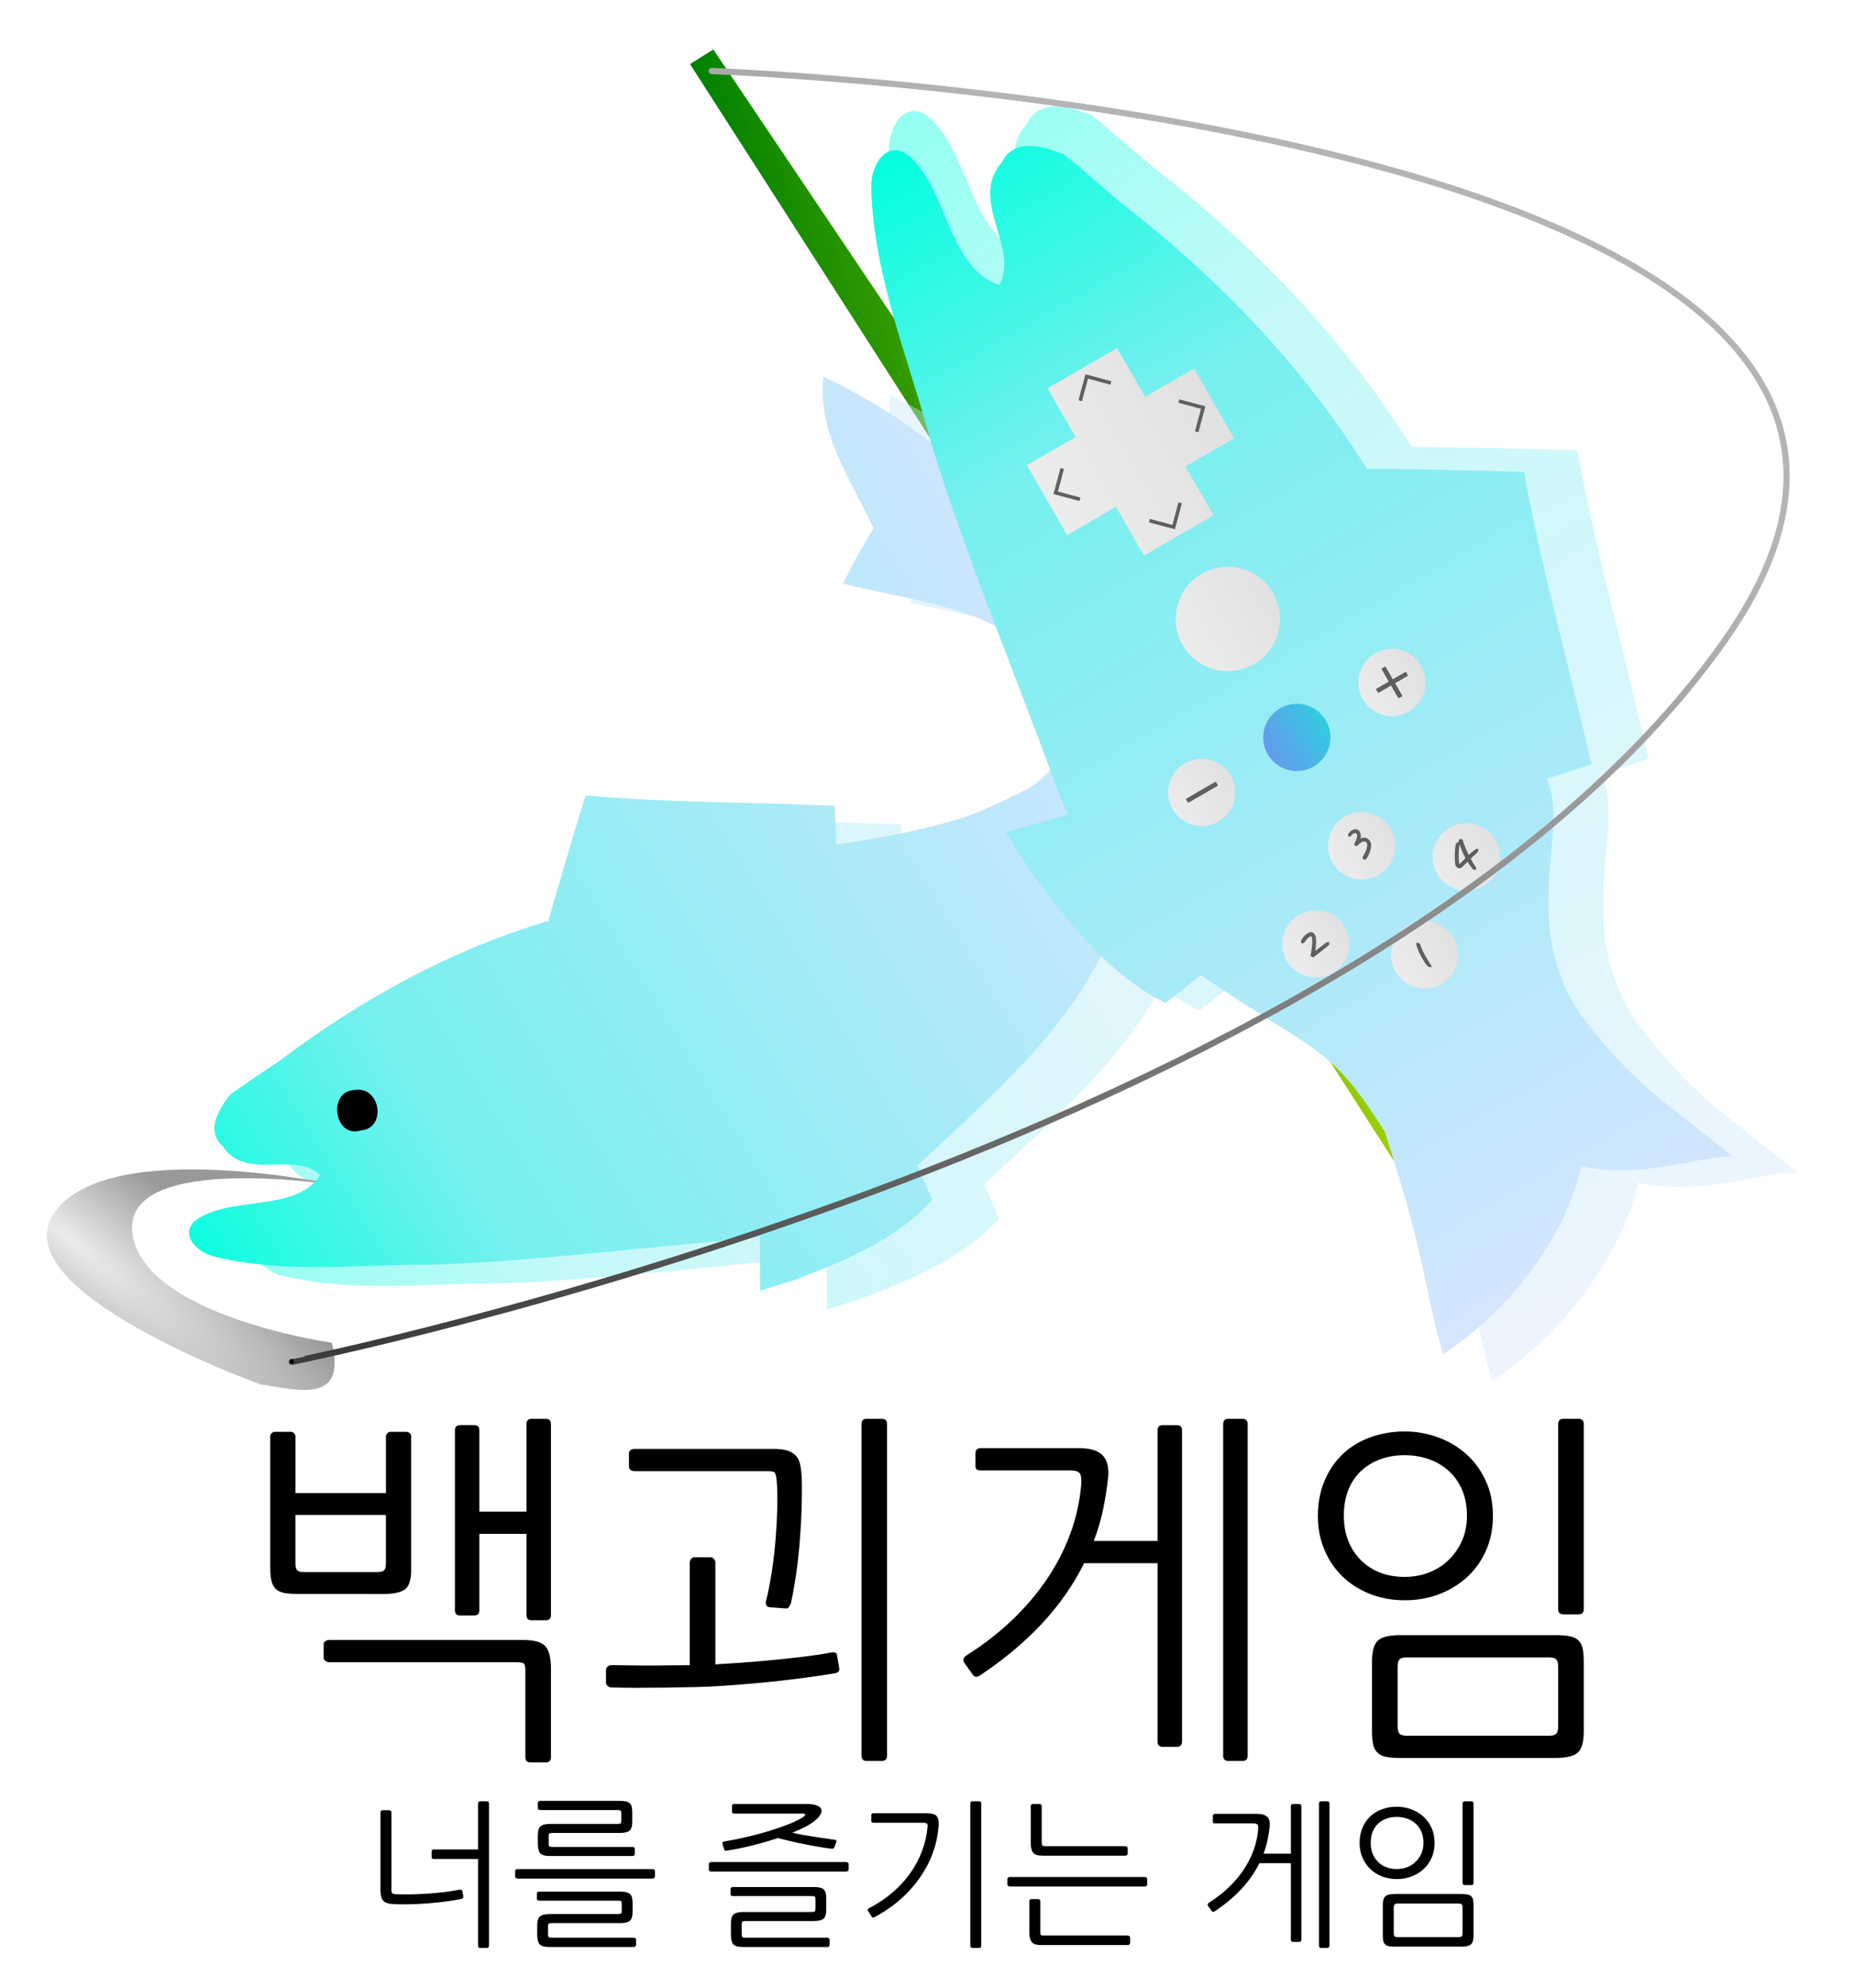 <?xml version="1.0" encoding="UTF-8" standalone="no"?>
<!-- Created with Inkscape (http://www.inkscape.org/) -->

<svg
   xmlns:dc="http://purl.org/dc/elements/1.1/"
   xmlns:cc="http://creativecommons.org/ns#"
   xmlns:rdf="http://www.w3.org/1999/02/22-rdf-syntax-ns#"
   xmlns:svg="http://www.w3.org/2000/svg"
   xmlns="http://www.w3.org/2000/svg"
   xmlns:xlink="http://www.w3.org/1999/xlink"
   version="1.1"
   width="140"
   height="150"
   id="svg3064">
  <defs
     id="defs3066">
    <linearGradient
       x1="158.392"
       y1="261.742"
       x2="442.649"
       y2="261.742"
       id="linearGradient3110"
       xlink:href="#linearGradient5493-7-7"
       gradientUnits="userSpaceOnUse"
       gradientTransform="matrix(0.024,-0.014,0.014,0.024,81.889,946.966)" />
    <linearGradient
       id="linearGradient5493-7-7">
      <stop
         id="stop5495-7-4"
         style="stop-color:#ececec;stop-opacity:1"
         offset="0" />
      <stop
         id="stop3907-3-0"
         style="stop-color:#e1e1e1;stop-opacity:1"
         offset="1" />
    </linearGradient>
    <linearGradient
       x1="158.392"
       y1="261.742"
       x2="442.649"
       y2="261.742"
       id="linearGradient3155"
       xlink:href="#linearGradient5493-5"
       gradientUnits="userSpaceOnUse"
       gradientTransform="matrix(0.133,0,0,0.133,135.817,365.667)" />
    <linearGradient
       id="linearGradient5493-5">
      <stop
         id="stop5495-4"
         style="stop-color:#6699ec;stop-opacity:1"
         offset="0" />
      <stop
         id="stop3907-1"
         style="stop-color:#32cde1;stop-opacity:1"
         offset="1" />
    </linearGradient>
    <linearGradient
       x1="158.392"
       y1="261.742"
       x2="442.649"
       y2="261.742"
       id="linearGradient3152"
       xlink:href="#linearGradient5493-1"
       gradientUnits="userSpaceOnUse"
       gradientTransform="matrix(0.133,0,0,0.133,73.905,365.667)" />
    <linearGradient
       id="linearGradient5493-1">
      <stop
         id="stop5495-46"
         style="stop-color:#ececec;stop-opacity:1"
         offset="0" />
      <stop
         id="stop3907-0"
         style="stop-color:#e1e1e1;stop-opacity:1"
         offset="1" />
    </linearGradient>
    <linearGradient
       x1="158.392"
       y1="261.742"
       x2="442.649"
       y2="261.742"
       id="linearGradient3149"
       xlink:href="#linearGradient5493-7"
       gradientUnits="userSpaceOnUse"
       gradientTransform="matrix(0.133,0,0,0.133,197.73,365.667)" />
    <linearGradient
       id="linearGradient5493-7">
      <stop
         id="stop5495-7"
         style="stop-color:#ececec;stop-opacity:1"
         offset="0" />
      <stop
         id="stop3907-3"
         style="stop-color:#e1e1e1;stop-opacity:1"
         offset="1" />
    </linearGradient>
    <linearGradient
       x1="158.392"
       y1="261.742"
       x2="442.649"
       y2="261.742"
       id="linearGradient3263"
       xlink:href="#linearGradient5493"
       gradientUnits="userSpaceOnUse"
       gradientTransform="matrix(0.133,0,0,0.133,148.998,385.876)" />
    <linearGradient
       id="linearGradient5493">
      <stop
         id="stop5495"
         style="stop-color:#ececec;stop-opacity:1"
         offset="0" />
      <stop
         id="stop3907"
         style="stop-color:#e1e1e1;stop-opacity:1"
         offset="1" />
    </linearGradient>
    <linearGradient
       x1="158.392"
       y1="261.742"
       x2="442.649"
       y2="261.742"
       id="linearGradient3265"
       xlink:href="#linearGradient5493"
       gradientUnits="userSpaceOnUse"
       gradientTransform="matrix(0.133,0,0,0.133,198.998,350.876)" />
    <linearGradient
       id="linearGradient3103">
      <stop
         id="stop3105"
         style="stop-color:#ececec;stop-opacity:1"
         offset="0" />
      <stop
         id="stop3107"
         style="stop-color:#e1e1e1;stop-opacity:1"
         offset="1" />
    </linearGradient>
    <linearGradient
       x1="158.392"
       y1="261.742"
       x2="442.649"
       y2="261.742"
       id="linearGradient3267"
       xlink:href="#linearGradient5493"
       gradientUnits="userSpaceOnUse"
       gradientTransform="matrix(0.133,0,0,0.133,198.998,421.876)" />
    <linearGradient
       id="linearGradient3111">
      <stop
         id="stop3113"
         style="stop-color:#ececec;stop-opacity:1"
         offset="0" />
      <stop
         id="stop3115"
         style="stop-color:#e1e1e1;stop-opacity:1"
         offset="1" />
    </linearGradient>
    <linearGradient
       x1="158.392"
       y1="261.742"
       x2="442.649"
       y2="261.742"
       id="linearGradient3269"
       xlink:href="#linearGradient5493"
       gradientUnits="userSpaceOnUse"
       gradientTransform="matrix(0.133,0,0,0.133,246.998,385.876)" />
    <linearGradient
       id="linearGradient3118">
      <stop
         id="stop3120"
         style="stop-color:#ececec;stop-opacity:1"
         offset="0" />
      <stop
         id="stop3122"
         style="stop-color:#e1e1e1;stop-opacity:1"
         offset="1" />
    </linearGradient>
    <linearGradient
       x1="164.185"
       y1="420.402"
       x2="272.964"
       y2="420.402"
       id="linearGradient3130"
       xlink:href="#linearGradient5493"
       gradientUnits="userSpaceOnUse"
       gradientTransform="translate(-512.456,-325.123)" />
    <linearGradient
       id="linearGradient3125">
      <stop
         id="stop3127"
         style="stop-color:#ececec;stop-opacity:1"
         offset="0" />
      <stop
         id="stop3129"
         style="stop-color:#e1e1e1;stop-opacity:1"
         offset="1" />
    </linearGradient>
    <linearGradient
       x1="-8.442143e-009"
       y1="445.908"
       x2="785.076"
       y2="445.908"
       id="linearGradient3825"
       xlink:href="#linearGradient3819"
       gradientUnits="userSpaceOnUse"
       gradientTransform="matrix(0.046,0.172,-0.172,0.046,170.988,-17.688)" />
    <linearGradient
       id="linearGradient3819">
      <stop
         id="stop3821"
         style="stop-color:#00ffdd;stop-opacity:1"
         offset="0" />
      <stop
         id="stop3827"
         style="stop-color:#75f0ef;stop-opacity:1"
         offset="0.26" />
      <stop
         id="stop3823"
         style="stop-color:#d5e5ff;stop-opacity:1"
         offset="1" />
    </linearGradient>
    <linearGradient
       x1="-8.442143e-009"
       y1="445.908"
       x2="785.076"
       y2="445.908"
       id="linearGradient3165"
       xlink:href="#linearGradient3819"
       gradientUnits="userSpaceOnUse"
       gradientTransform="matrix(0.063,0.11,-0.11,0.063,119.763,883.387)" />
    <linearGradient
       x1="-8.442143e-009"
       y1="445.908"
       x2="785.076"
       y2="445.908"
       id="linearGradient3165-1"
       xlink:href="#linearGradient3819-7"
       gradientUnits="userSpaceOnUse"
       gradientTransform="matrix(0.046,0.172,-0.172,0.046,431.263,555.557)" />
    <linearGradient
       id="linearGradient3819-7">
      <stop
         id="stop3821-4"
         style="stop-color:#00ffdd;stop-opacity:1"
         offset="0" />
      <stop
         id="stop3827-0"
         style="stop-color:#75f0ef;stop-opacity:1"
         offset="0.26" />
      <stop
         id="stop3823-9"
         style="stop-color:#d5e5ff;stop-opacity:1"
         offset="1" />
    </linearGradient>
    <linearGradient
       x1="-8.442143e-009"
       y1="445.908"
       x2="785.076"
       y2="445.908"
       id="linearGradient3330"
       xlink:href="#linearGradient3819-7"
       gradientUnits="userSpaceOnUse"
       gradientTransform="matrix(0.067,0.116,-0.116,0.067,124.056,878.764)" />
    <linearGradient
       id="linearGradient5796">
      <stop
         id="stop5798"
         style="stop-color:#008000;stop-opacity:1"
         offset="0" />
      <stop
         id="stop5800"
         style="stop-color:#c2e200;stop-opacity:1"
         offset="1" />
    </linearGradient>
    <linearGradient
       x1="50.667"
       y1="1005.029"
       x2="107"
       y2="915.362"
       id="linearGradient3053"
       xlink:href="#linearGradient4919"
       gradientUnits="userSpaceOnUse"
       gradientTransform="matrix(1,0,0,0.99,-20.1,11.04)" />
    <linearGradient
       id="linearGradient4919">
      <stop
         id="stop4921"
         style="stop-color:#3c3c3c;stop-opacity:1"
         offset="0" />
      <stop
         id="stop4923"
         style="stop-color:#b4b4b4;stop-opacity:1"
         offset="1" />
    </linearGradient>
    <marker
       refX="0"
       refY="0"
       orient="auto"
       id="DotS"
       style="overflow:visible">
      <path
         d="m -2.5,-1 c 0,2.76 -2.24,5 -5,5 -2.76,0 -5,-2.24 -5,-5 0,-2.76 2.24,-5 5,-5 2.76,0 5,2.24 5,5 z"
         transform="matrix(0.2,0,0,0.2,1.48,0.2)"
         id="path4998"
         style="fill-rule:evenodd;stroke:#000000;stroke-width:1pt;marker-start:none;marker-end:none" />
    </marker>
    <linearGradient
       x1="16"
       y1="1016.362"
       x2="129"
       y2="947.362"
       id="linearGradient3057"
       xlink:href="#linearGradient4638"
       gradientUnits="userSpaceOnUse"
       gradientTransform="matrix(0.657,0,0,0.657,4.329,334.184)" />
    <linearGradient
       id="linearGradient4638">
      <stop
         id="stop4640"
         style="stop-color:#00ffdd;stop-opacity:1"
         offset="0" />
      <stop
         id="stop4646"
         style="stop-color:#75f0ef;stop-opacity:1"
         offset="0.26" />
      <stop
         id="stop4642"
         style="stop-color:#d5e5ff;stop-opacity:1"
         offset="1" />
    </linearGradient>
    <radialGradient
       cx="14.352"
       cy="983.944"
       r="16.122"
       fx="14.352"
       fy="983.944"
       id="radialGradient3060"
       xlink:href="#linearGradient4869"
       gradientUnits="userSpaceOnUse"
       gradientTransform="matrix(1.62,1.252,-0.173,0.453,152.396,532.322)" />
    <linearGradient
       id="linearGradient4869">
      <stop
         id="stop4871"
         style="stop-color:#ececec;stop-opacity:1"
         offset="0" />
      <stop
         id="stop4873"
         style="stop-color:#999999;stop-opacity:1"
         offset="1" />
    </linearGradient>
    <linearGradient
       x1="16"
       y1="1016.362"
       x2="129"
       y2="947.362"
       id="linearGradient3064"
       xlink:href="#linearGradient4638-3"
       gradientUnits="userSpaceOnUse"
       gradientTransform="matrix(0.834,0,0,0.834,19.015,-753.731)" />
    <linearGradient
       id="linearGradient4638-3">
      <stop
         id="stop4640-3"
         style="stop-color:#00ffdd;stop-opacity:1"
         offset="0" />
      <stop
         id="stop4646-3"
         style="stop-color:#75f0ef;stop-opacity:1"
         offset="0.26" />
      <stop
         id="stop4642-8"
         style="stop-color:#d5e5ff;stop-opacity:1"
         offset="1" />
    </linearGradient>
    <linearGradient
       x1="16"
       y1="1016.362"
       x2="129"
       y2="947.362"
       id="linearGradient3886"
       xlink:href="#linearGradient4638-3"
       gradientUnits="userSpaceOnUse"
       gradientTransform="matrix(0.657,0,0,0.657,9.372,335.602)" />
    <linearGradient
       x1="459.741"
       y1="613.791"
       x2="495.974"
       y2="613.791"
       id="linearGradient4726"
       xlink:href="#linearGradient5796"
       gradientUnits="userSpaceOnUse"
       gradientTransform="matrix(0.964,-0.267,0.267,0.964,-541.167,488.153)" />
  </defs>
  <g
     transform="translate(0,-902.362)"
     id="layer1">
    <path
       d="M 114.31,995.941 53.861,906.092 52.105,907.198 110.661,998.397 z"
       id="path3878"
       style="fill:url(#linearGradient4726);fill-opacity:1;stroke:none" />
    <path
       d="m 67.23,932.187 c 3.015,1.473 5.922,3.203 8.522,5.319 5.635,4.478 11.31,9.372 14.543,15.937 1.542,3.065 1.117,6.594 0.949,9.896 -0.336,3.609 -0.91,7.237 -2.185,10.648 -2.946,7.306 -9.135,12.486 -14.731,17.736 0.366,0.87 0.732,1.74 1.097,2.61 -2.719,3.035 -6.565,4.558 -10.262,6.001 -0.682,0.208 -2.037,0.623 -2.709,0.84 -0.01,-1.028 -0.03,-3.065 -0.03,-4.093 l -0.633,0.148 c -5.922,0.484 -11.824,1.177 -17.746,1.631 -2.056,0.168 -4.113,0.277 -6.169,0.356 -5.526,-0.059 -11.162,0.732 -16.579,-0.593 -1.443,-0.297 -2.976,-1.908 -1.147,-2.976 2.758,-1.582 7.237,-0.445 9.076,-3.174 -1.789,-1.869 -5.655,0.455 -7.346,-2.175 -1.345,-1.196 -0.316,-2.798 0.534,-3.915 1.236,-0.88 2.501,-1.71 3.757,-2.561 6.13,-4.627 12.892,-8.344 20.277,-10.549 0.91,-3.164 1.839,-6.317 2.808,-9.461 6.258,0.554 12.546,0.504 18.814,0.771 0.03,0.741 0.109,2.205 0.138,2.946 3.51,-0.573 7.039,-1.137 10.4,-2.343 1.443,-0.603 2.877,-1.265 4.261,-1.997 2.353,-1.621 4.152,-4.775 2.343,-7.474 -3.213,-6.011 -10.677,-6.396 -16.52,-7.899 0.712,-1.424 1.473,-2.818 2.313,-4.162 -1.681,-3.668 -4.291,-7.207 -3.777,-11.468 z"
       id="path16-6-0"
       style="opacity:0.425;fill:url(#linearGradient3886);fill-opacity:1" />
    <path
       d="m 19.673,1006.834 c 0,0 -19.66,-7.04 -15.583,-12.935 4.076,-5.895 21.599,-2.062 21.599,-2.062 0,0 -16.535,-2.654 -15.688,3.601 0.847,6.256 15.063,8.255 15.063,8.255 1.088,4.561 -2.347,3.612 -5.39,3.14 z"
       id="path3193"
       style="fill:url(#radialGradient3060);fill-opacity:1;stroke:none" />
    <path
       d="m 62.187,930.769 c 3.015,1.473 5.922,3.203 8.522,5.319 5.635,4.478 11.31,9.372 14.543,15.937 1.542,3.065 1.117,6.594 0.949,9.896 -0.336,3.609 -0.91,7.237 -2.185,10.648 -2.946,7.306 -9.135,12.486 -14.731,17.736 0.366,0.87 0.732,1.74 1.097,2.61 -2.719,3.035 -6.565,4.558 -10.262,6.001 -0.682,0.208 -2.037,0.623 -2.709,0.84 -0.01,-1.028 -0.03,-3.065 -0.03,-4.093 l -0.633,0.148 c -5.922,0.484 -11.824,1.177 -17.746,1.631 -2.056,0.168 -4.113,0.277 -6.169,0.356 -5.526,-0.059 -11.162,0.732 -16.579,-0.593 -1.443,-0.297 -2.976,-1.908 -1.147,-2.976 2.758,-1.582 7.237,-0.445 9.076,-3.174 -1.789,-1.869 -5.655,0.455 -7.346,-2.175 -1.345,-1.196 -0.316,-2.798 0.534,-3.915 1.236,-0.88 2.501,-1.71 3.757,-2.561 6.13,-4.627 12.892,-8.344 20.277,-10.549 0.91,-3.164 1.839,-6.317 2.808,-9.461 6.258,0.554 12.546,0.504 18.814,0.771 0.03,0.741 0.109,2.205 0.138,2.946 3.51,-0.573 7.039,-1.137 10.4,-2.343 1.443,-0.603 2.877,-1.265 4.261,-1.997 2.353,-1.621 4.152,-4.775 2.343,-7.474 -3.213,-6.011 -10.677,-6.396 -16.52,-7.899 0.712,-1.424 1.473,-2.818 2.313,-4.162 -1.681,-3.668 -4.291,-7.207 -3.777,-11.468 z"
       id="path16-6"
       style="fill:url(#linearGradient3057);fill-opacity:1" />
    <path
       d="m 26.798,984.617 c 1.919,-0.32 2.453,2.911 0.416,3.06 -1.973,0.586 -2.516,-2.986 -0.416,-3.06 z"
       id="path30-0"
       style="fill:#000000" />
    <path
       d="m 108.007,988.84 c -4.539,-7.166 -5.503,-6.132 -14.62,-12.435 -0.942,0.74 -1.884,1.48 -2.825,2.22 -4.628,-2.307 -7.784,-6.502 -10.793,-10.542 -0.483,-0.765 -1.447,-2.283 -1.939,-3.033 1.255,-0.358 3.741,-1.066 4.999,-1.412 l -0.394,-0.725 c -2.583,-7.085 -5.413,-14.075 -7.96,-21.17 -0.897,-2.46 -1.721,-4.94 -2.509,-7.43 -1.785,-6.783 -4.646,-13.414 -4.845,-20.49 -0.122,-1.866 1.335,-4.283 3.256,-2.404 2.863,2.844 2.976,8.707 6.934,10.041 1.685,-2.818 -2.457,-6.768 0.193,-9.721 1.012,-2.047 3.318,-1.327 4.971,-0.662 1.492,1.217 2.934,2.486 4.396,3.737 7.722,5.947 14.544,12.973 19.724,21.271 4.177,0.05 8.349,0.128 12.523,0.257 1.425,7.845 3.599,15.523 5.378,23.284 -0.897,0.286 -2.662,0.874 -3.559,1.159 1.881,4.103 -2.327,11.428 2.714,18.805 4.289,5.669 6.558,6.734 12.101,11.278 -2.725,-0.121 -7.164,1.833 -12.063,0.74 -0.999,4.606 -4.7,10.751 -11.034,14.998 -1.814,-6.636 -1.204,-7.158 -4.649,-17.766 z"
       id="path16-4"
       style="opacity:0.425;fill:url(#linearGradient3330);fill-opacity:1" />
    <path
       d="m 104.549,987.736 c -4.303,-6.794 -5.217,-5.813 -13.859,-11.788 -0.893,0.702 -1.786,1.403 -2.678,2.105 -4.387,-2.187 -7.379,-6.164 -10.231,-9.994 -0.458,-0.725 -1.371,-2.164 -1.838,-2.875 1.19,-0.339 3.546,-1.011 4.739,-1.338 l -0.374,-0.687 c -2.448,-6.716 -5.132,-13.343 -7.546,-20.068 -0.85,-2.332 -1.631,-4.683 -2.378,-7.044 -1.692,-6.43 -4.404,-12.716 -4.593,-19.424 -0.116,-1.769 1.266,-4.06 3.087,-2.278 2.714,2.696 2.821,8.254 6.573,9.518 1.598,-2.671 -2.329,-6.416 0.183,-9.215 0.96,-1.941 3.145,-1.258 4.712,-0.628 1.414,1.153 2.781,2.357 4.167,3.543 7.32,5.637 13.787,12.298 18.698,20.164 3.96,0.047 7.915,0.121 11.871,0.243 1.351,7.437 3.412,14.716 5.099,22.072 -0.851,0.271 -2.523,0.829 -3.374,1.099 1.783,3.889 -2.206,10.833 2.573,17.826 4.066,5.374 6.217,6.384 11.472,10.691 -2.583,-0.115 -6.791,1.738 -11.435,0.701 -0.947,4.367 -4.455,10.191 -10.459,14.218 -1.72,-6.291 -1.141,-6.785 -4.407,-16.842 z"
       id="path16"
       style="fill:url(#linearGradient3165);fill-opacity:1" />
    <g
       transform="matrix(0.116,-0.067,0.067,0.116,113.075,905.713)"
       id="g3123">
      <path
         d="m -316.544,40.889 0,31.727 -31.727,0 0,45.475 31.727,-0.151 0,31.727 45.325,0 0,-31.727 31.727,0 0,-45.325 -31.727,0 0,-31.727 z"
         id="path3001"
         style="fill:url(#linearGradient3130);fill-opacity:1;stroke:none" />
      <path
         d="m -331.956,84.193 -10,10 10,10"
         id="path5587"
         style="fill:none;stroke:#5f5f5f;stroke-width:2;stroke-linecap:butt;stroke-linejoin:miter;stroke-miterlimit:4;stroke-opacity:1;stroke-dasharray:none" />
      <path
         d="m -284.051,56.193 -10,-10 -10,10"
         id="path5587-9"
         style="fill:none;stroke:#5f5f5f;stroke-width:2;stroke-linecap:butt;stroke-linejoin:miter;stroke-miterlimit:4;stroke-opacity:1;stroke-dasharray:none" />
      <path
         d="m -255.956,104.193 10,-10 -10,-10"
         id="path5587-2"
         style="fill:none;stroke:#5f5f5f;stroke-width:2;stroke-linecap:butt;stroke-linejoin:miter;stroke-miterlimit:4;stroke-opacity:1;stroke-dasharray:none" />
      <path
         d="m -304.051,134.193 10,10 10,-10"
         id="path5587-28"
         style="fill:none;stroke:#5f5f5f;stroke-width:2;stroke-linecap:butt;stroke-linejoin:miter;stroke-miterlimit:4;stroke-opacity:1;stroke-dasharray:none" />
    </g>
    <g
       transform="matrix(0.116,-0.067,0.067,0.116,49.245,937.455)"
       id="g3194">
      <path
         d="m 207.964,420.744 a 18.933,18.933 0 0 1 -37.867,0 18.933,18.933 0 1 1 37.867,0 z"
         id="path3005-1"
         style="fill:url(#linearGradient3263);fill-opacity:1;stroke:none" />
      <path
         d="m 257.964,385.744 a 18.933,18.933 0 0 1 -37.867,0 18.933,18.933 0 1 1 37.867,0 z"
         id="path3005-1-2"
         style="fill:url(#linearGradient3265);fill-opacity:1;stroke:none" />
      <path
         d="m 257.964,456.744 a 18.933,18.933 0 0 1 -37.867,0 18.933,18.933 0 1 1 37.867,0 z"
         id="path3005-1-3"
         style="fill:url(#linearGradient3267);fill-opacity:1;stroke:none" />
      <path
         d="m 305.964,420.744 a 18.933,18.933 0 0 1 -37.867,0 18.933,18.933 0 1 1 37.867,0 z"
         id="path3005-1-34"
         style="fill:url(#linearGradient3269);fill-opacity:1;stroke:none" />
      <g
         transform="translate(10.633,186.127)"
         id="text3848"
         style="font-size:14px;font-style:normal;font-variant:normal;font-weight:normal;font-stretch:normal;line-height:125%;letter-spacing:0px;word-spacing:0px;fill:#5f5f5f;fill-opacity:1;stroke:none;font-family:Nanum Pen Script;-inkscape-font-specification:Nanum Pen Script">
        <path
           d="m 227.656,278.168 c -0.432,-0.36 -0.744,-0.797 -0.937,-1.313 -0.192,-0.516 -0.288,-0.858 -0.288,-1.027 -0.335,-3.864 -0.179,-7.644 0.468,-11.34 0.12,-0.504 0.252,-0.96 0.396,-1.368 0.144,-0.408 0.288,-0.612 0.432,-0.612 0.168,2e-5 0.348,0.048 0.54,0.144 0.192,0.096 0.36,0.216 0.504,0.36 0.144,0.144 0.258,0.3 0.342,0.468 0.084,0.168 0.126,0.324 0.126,0.469 -0.48,2.352 -0.738,4.698 -0.773,7.038 -0.036,2.34 0.018,4.674 0.162,7.002 0,0.24 -0.108,0.384 -0.324,0.432 -0.12,0.024 -0.234,0.006 -0.342,-0.054 -0.108,-0.06 -0.209,-0.126 -0.305,-0.198 z"
           id="path3874"
           style="font-size:36px;fill:#5f5f5f" />
      </g>
      <g
         transform="translate(-11.602,134.125)"
         id="text3852"
         style="font-size:14px;font-style:normal;font-variant:normal;font-weight:normal;font-stretch:normal;line-height:125%;letter-spacing:0px;word-spacing:0px;fill:#5f5f5f;fill-opacity:1;stroke:none;font-family:Nanum Pen Script;-inkscape-font-specification:Nanum Pen Script">
        <path
           d="m 202.547,280.542 c 0.312,1.008 0.3,1.956 -0.036,2.844 -0.192,0.48 -0.444,1.008 -0.756,1.584 -0.312,0.576 -0.66,1.158 -1.044,1.746 -0.384,0.588 -0.78,1.152 -1.188,1.692 -0.408,0.54 -0.78,1.026 -1.116,1.458 0.432,-0.048 0.966,-0.114 1.602,-0.198 0.636,-0.084 1.296,-0.174 1.98,-0.27 0.684,-0.096 1.356,-0.186 2.016,-0.27 0.66,-0.084 1.254,-0.15 1.782,-0.198 0.264,-0.024 0.571,-1.7e-4 0.918,0.072 0.348,0.072 0.582,0.132 0.702,0.18 0.144,0.072 0.198,0.199 0.162,0.378 -0.036,0.18 -0.114,0.366 -0.234,0.558 -0.12,0.192 -0.258,0.366 -0.414,0.522 -0.156,0.156 -0.282,0.234 -0.379,0.234 -0.768,0.119 -1.613,0.251 -2.537,0.396 -0.924,0.144 -1.854,0.288 -2.79,0.432 -0.936,0.144 -1.854,0.282 -2.754,0.414 -0.9,0.132 -1.71,0.234 -2.43,0.307 -0.336,0.048 -0.618,-0.085 -0.846,-0.397 -0.228,-0.312 -0.366,-0.636 -0.414,-0.972 0,-0.048 0.012,-0.131 0.036,-0.252 0.024,-0.12 0.168,-0.312 0.432,-0.576 1.009,-1.128 1.999,-2.37 2.971,-3.726 0.972,-1.356 1.734,-2.706 2.285,-4.05 0.072,-0.192 0.097,-0.378 0.072,-0.558 -0.024,-0.18 -0.072,-0.294 -0.144,-0.342 -0.12,-0.096 -0.27,-0.15 -0.45,-0.162 -0.18,-0.012 -0.39,-0.006 -0.63,0.018 -0.336,0.024 -0.684,0.083 -1.044,0.179 -0.36,0.096 -0.714,0.204 -1.062,0.324 -0.348,0.12 -0.666,0.246 -0.954,0.378 -0.288,0.132 -0.54,0.246 -0.756,0.342 -0.288,0.144 -0.528,0.203 -0.72,0.18 -0.192,-0.024 -0.354,-0.078 -0.486,-0.162 -0.132,-0.084 -0.234,-0.174 -0.306,-0.27 -0.072,-0.096 -0.108,-0.168 -0.108,-0.215 -0.024,-0.12 -0.012,-0.276 0.036,-0.468 0.048,-0.192 0.096,-0.348 0.144,-0.468 0.216,-0.264 0.558,-0.541 1.026,-0.828 0.468,-0.288 1.008,-0.534 1.62,-0.738 0.612,-0.204 1.26,-0.354 1.944,-0.45 0.684,-0.096 1.374,-0.096 2.07,0 0.456,0.12 0.833,0.3 1.134,0.54 0.3,0.24 0.522,0.504 0.666,0.792 z"
           id="path3871"
           style="font-size:36px;fill:#5f5f5f" />
      </g>
      <g
         transform="translate(23.198,78.084)"
         id="text3856"
         style="font-size:14px;font-style:normal;font-variant:normal;font-weight:normal;font-stretch:normal;line-height:125%;letter-spacing:0px;word-spacing:0px;fill:#5f5f5f;fill-opacity:1;stroke:none;font-family:Nanum Pen Script;-inkscape-font-specification:Nanum Pen Script">
        <path
           d="m 220.863,309.658 c -0.24,0.48 -0.576,0.991 -1.009,1.53 -0.432,0.54 -0.93,1.068 -1.494,1.584 -0.564,0.516 -1.164,0.996 -1.8,1.44 -0.636,0.444 -1.266,0.81 -1.889,1.098 -0.193,0.096 -0.421,0.15 -0.685,0.162 -0.264,0.012 -0.48,-0.042 -0.648,-0.162 -0.336,-0.264 -0.498,-0.612 -0.486,-1.044 0.012,-0.432 0.21,-0.768 0.594,-1.009 0.697,-0.335 1.399,-0.743 2.107,-1.223 0.708,-0.48 1.332,-0.978 1.872,-1.494 0.54,-0.516 0.972,-1.032 1.296,-1.548 0.324,-0.516 0.462,-0.99 0.414,-1.422 -0.072,-0.456 -0.265,-0.816 -0.577,-1.081 -0.312,-0.264 -0.702,-0.432 -1.169,-0.504 -0.468,-0.072 -1.002,-0.066 -1.602,0.018 -0.6,0.084 -1.2,0.234 -1.8,0.45 -0.192,0.048 -0.372,0.067 -0.54,0.054 -0.168,-0.012 -0.312,-0.09 -0.432,-0.235 -0.192,-0.264 -0.33,-0.551 -0.414,-0.864 -0.084,-0.312 -0.018,-0.576 0.198,-0.792 0.408,-0.264 0.852,-0.551 1.332,-0.864 0.48,-0.312 0.924,-0.648 1.332,-1.008 0.408,-0.36 0.738,-0.75 0.99,-1.17 0.252,-0.42 0.342,-0.87 0.27,-1.351 -0.023,-0.192 -0.137,-0.348 -0.342,-0.468 -0.204,-0.12 -0.45,-0.21 -0.738,-0.27 -0.288,-0.06 -0.588,-0.072 -0.9,-0.036 -0.312,0.036 -0.6,0.102 -0.864,0.198 -0.144,0.12 -0.3,0.204 -0.469,0.252 -0.168,0.048 -0.336,0.072 -0.504,0.072 -0.168,2e-5 -0.312,-0.03 -0.432,-0.09 -0.12,-0.06 -0.204,-0.138 -0.253,-0.234 -0.072,-0.12 -0.114,-0.294 -0.126,-0.522 -0.012,-0.228 0.042,-0.414 0.162,-0.558 0.264,-0.384 0.768,-0.69 1.512,-0.918 0.744,-0.228 1.632,-0.282 2.664,-0.162 0.816,0.144 1.428,0.48 1.836,1.008 0.408,0.528 0.612,1.152 0.612,1.872 -1e-5,0.552 -0.138,1.146 -0.414,1.783 -0.276,0.636 -0.69,1.242 -1.242,1.818 0.672,-0.072 1.272,0.012 1.8,0.252 0.528,0.24 0.96,0.576 1.296,1.008 0.48,0.6 0.78,1.308 0.9,2.124 0.12,0.816 3.5e-4,1.584 -0.359,2.304 z"
           id="path3868"
           style="font-size:36px;fill:#5f5f5f" />
      </g>
      <g
         transform="translate(31.075,118.536)"
         id="text3860"
         style="font-size:14px;font-style:normal;font-variant:normal;font-weight:normal;font-stretch:normal;line-height:125%;letter-spacing:0px;word-spacing:0px;fill:#5f5f5f;fill-opacity:1;stroke:none;font-family:Nanum Pen Script;-inkscape-font-specification:Nanum Pen Script">
        <path
           d="m 248.276,302.989 c 0.696,-1.704 1.53,-3.361 2.502,-4.969 0.972,-1.608 2.106,-3.228 3.402,-4.86 0.216,-0.192 0.546,-0.354 0.99,-0.486 0.444,-0.132 0.822,-0.114 1.134,0.054 0.048,0.048 0.084,0.077 0.108,0.089 0.024,0.012 0.048,0.042 0.072,0.091 0.024,-0.072 0.06,-0.205 0.108,-0.397 0.12,-0.288 0.288,-0.522 0.504,-0.702 0.216,-0.18 0.456,-0.234 0.721,-0.162 0.408,0.12 0.69,0.306 0.846,0.558 0.156,0.252 0.222,0.558 0.198,0.917 -0.288,1.368 -0.534,2.766 -0.738,4.194 -0.204,1.428 -0.366,2.958 -0.486,4.591 0.72,-0.168 1.464,-0.319 2.232,-0.45 0.768,-0.132 1.572,-0.258 2.412,-0.378 0.144,-0.024 0.305,-0.024 0.486,0 0.18,0.024 0.36,0.06 0.54,0.108 0.18,0.048 0.324,0.12 0.432,0.216 0.108,0.096 0.162,0.216 0.162,0.36 -1e-5,0.335 -0.192,0.647 -0.576,0.935 -0.384,0.288 -0.804,0.48 -1.26,0.576 -0.768,0.144 -1.523,0.299 -2.268,0.467 -0.744,0.168 -1.488,0.348 -2.232,0.54 -0.024,0.913 -0.03,1.849 -0.018,2.809 0.012,0.96 0.054,1.968 0.126,3.024 0.024,0.288 -0.066,0.516 -0.27,0.684 -0.204,0.168 -0.426,0.24 -0.666,0.216 -0.335,-0.024 -0.611,-0.216 -0.827,-0.576 -0.216,-0.36 -0.348,-0.744 -0.397,-1.152 -0.119,-0.744 -0.203,-1.476 -0.252,-2.196 -0.048,-0.72 -0.084,-1.452 -0.108,-2.196 -0.697,0.193 -1.405,0.379 -2.125,0.559 -0.72,0.18 -1.428,0.354 -2.124,0.521 -0.528,0.12 -0.978,0.096 -1.35,-0.071 -0.372,-0.168 -0.666,-0.414 -0.882,-0.738 -0.216,-0.324 -0.354,-0.684 -0.414,-1.081 -0.06,-0.396 -0.054,-0.762 0.018,-1.098 z m 7.956,-8.965 c -0.048,0.097 -0.108,0.187 -0.18,0.271 -0.072,0.084 -0.132,0.162 -0.18,0.233 -1.152,1.44 -2.19,2.934 -3.114,4.482 -0.924,1.548 -1.698,3.162 -2.322,4.842 0.744,-0.216 1.506,-0.438 2.286,-0.666 0.78,-0.228 1.59,-0.45 2.43,-0.666 0.096,-2.784 0.456,-5.616 1.08,-8.497 z"
           id="path3865"
           style="font-size:36px;fill:#5f5f5f" />
      </g>
    </g>
    <g
       transform="matrix(0.116,-0.067,0.067,0.116,50.693,923.33)"
       id="g3157">
      <path
         d="m 194.784,400.534 a 18.933,18.933 0 0 1 -37.867,0 18.933,18.933 0 1 1 37.867,0 z"
         id="path3005-1-2-2"
         style="fill:url(#linearGradient3155);fill-opacity:1;stroke:none" />
      <path
         d="m 132.872,400.534 a 18.933,18.933 0 0 1 -37.867,0 18.933,18.933 0 1 1 37.867,0 z"
         id="path3005-1-2-1"
         style="fill:url(#linearGradient3152);fill-opacity:1;stroke:none" />
      <path
         d="m 256.697,400.534 a 18.933,18.933 0 0 1 -37.867,0 18.933,18.933 0 1 1 37.867,0 z"
         id="path3005-1-2-5"
         style="fill:url(#linearGradient3149);fill-opacity:1;stroke:none" />
      <g
         transform="matrix(2.069,0,0,1,343.588,201.299)"
         id="text4054"
         style="font-size:14px;font-style:normal;font-variant:normal;font-weight:normal;font-stretch:normal;line-height:125%;letter-spacing:0px;word-spacing:0px;fill:#5f5f5f;fill-opacity:1;stroke:none;font-family:NanumGothic;-inkscape-font-specification:NanumGothic">
        <path
           d="m -106.72,197.934 c 0.264,1e-5 0.415,0.018 0.45,0.054 0.036,0.036 0.054,0.186 0.054,0.449 l 0,1.584 c -2e-5,0.264 -0.018,0.415 -0.054,0.45 -0.036,0.036 -0.186,0.054 -0.45,0.054 l -8.423,0 c -0.264,1e-5 -0.415,-0.018 -0.45,-0.054 -0.036,-0.036 -0.054,-0.186 -0.054,-0.45 l 0,-1.584 c 0,-0.264 0.018,-0.413 0.054,-0.449 0.036,-0.036 0.186,-0.054 0.45,-0.054 l 8.423,0 z"
           id="path4063"
           style="font-size:36px;fill:#5f5f5f;fill-opacity:1" />
      </g>
      <g
         transform="translate(299.258,227.235)"
         id="text4058"
         style="font-size:14px;font-style:normal;font-variant:normal;font-weight:normal;font-stretch:normal;line-height:125%;letter-spacing:0px;word-spacing:0px;fill:#5f5f5f;fill-opacity:1;stroke:none;font-family:NanumGothic;-inkscape-font-specification:NanumGothic">
        <path
           d="m -51.712,173.924 c -2.1e-5,0.336 -0.03,0.528 -0.09,0.576 -0.06,0.048 -0.258,0.072 -0.594,0.072 l -7.776,0 0,7.776 c -1.3e-5,0.312 -0.024,0.492 -0.072,0.54 -0.048,0.048 -0.228,0.072 -0.54,0.072 l -1.404,0 c -0.312,0 -0.492,-0.024 -0.54,-0.072 -0.048,-0.048 -0.072,-0.228 -0.072,-0.54 l 0,-7.776 -7.74,0 c -0.336,1e-5 -0.534,-0.024 -0.594,-0.072 -0.06,-0.048 -0.09,-0.24 -0.09,-0.576 l 0,-1.295 c -2e-6,-0.336 0.03,-0.528 0.09,-0.576 0.06,-0.048 0.258,-0.072 0.594,-0.072 l 7.74,0 0,-7.704 c -1e-5,-0.336 0.03,-0.528 0.09,-0.576 0.06,-0.048 0.258,-0.072 0.594,-0.072 l 1.259,0 c 0.336,2e-5 0.534,0.024 0.594,0.072 0.06,0.048 0.09,0.24 0.09,0.576 l 0,7.704 7.776,0 c 0.336,1e-5 0.534,0.024 0.594,0.072 0.06,0.048 0.09,0.24 0.09,0.576 z"
           id="path4066"
           style="font-size:36px;fill:#5f5f5f;fill-opacity:1" />
      </g>
    </g>
    <path
       d="m 96.133,947.115 a 3.937,3.937 0 0 1 -6.819,3.937 3.937,3.937 0 1 1 6.819,-3.937 z"
       id="path3005-1-2-5-9"
       style="fill:url(#linearGradient3110);fill-opacity:1;stroke:none" />
    <path
       d="m 22.038,1005.129 c 4.9e-4,2e-4 81.09,-16.194 108.111,-54.306 27.955,-39.429 -76.408,-43.101 -76.408,-43.101"
       id="path3195"
       style="fill:none;stroke:url(#linearGradient3053);stroke-width:0.467;stroke-linecap:round;stroke-linejoin:miter;stroke-miterlimit:4;stroke-opacity:1;stroke-dasharray:none;stroke-dashoffset:0;marker-start:url(#DotS);marker-end:none" />
    <g
       id="text4728"
       style="font-size:28px;font-style:normal;font-variant:normal;font-weight:normal;font-stretch:normal;line-height:125%;letter-spacing:0px;word-spacing:0px;fill:#000000;fill-opacity:1;stroke:none;font-family:NanumGothic;-inkscape-font-specification:NanumGothic">
      <path
         d="m 22.507,1022.65 c -0.448,0 -0.808,-0.028 -1.078,-0.084 -0.271,-0.056 -0.481,-0.163 -0.63,-0.322 -0.149,-0.159 -0.252,-0.364 -0.308,-0.616 -0.056,-0.252 -0.084,-0.574 -0.084,-0.966 l 0,-9.911 c -2e-6,-0.093 0.037,-0.173 0.112,-0.238 0.075,-0.065 0.159,-0.098 0.252,-0.098 l 1.204,0 c 0.093,0 0.173,0.037 0.238,0.112 0.065,0.075 0.098,0.15 0.098,0.225 l 0,4.284 6.833,0 0,-4.256 c -1.1e-5,-0.093 0.033,-0.177 0.098,-0.252 0.065,-0.075 0.145,-0.112 0.238,-0.112 l 1.204,0 c 0.093,0 0.177,0.033 0.252,0.098 0.075,0.066 0.112,0.145 0.112,0.238 l 0,10.108 c -1.3e-5,0.709 -0.149,1.185 -0.448,1.428 -0.299,0.243 -0.859,0.364 -1.68,0.364 z m 13.692,-6.216 3.556,0 0,-6.608 c -2.2e-5,-0.262 0.131,-0.392 0.392,-0.392 l 1.064,0 c 0.261,0 0.392,0.131 0.392,0.392 l 0,14.42 c -2.4e-5,0.261 -0.131,0.391 -0.392,0.391 l -1.064,0 c -0.261,0 -0.392,-0.131 -0.392,-0.391 l 0,-6.132 -3.556,0 0,5.768 c -1.9e-5,0.261 -0.13,0.391 -0.391,0.391 l -1.065,0 c -0.261,0 -0.391,-0.13 -0.391,-0.391 l 0,-13.581 c -1.6e-5,-0.261 0.13,-0.392 0.391,-0.392 l 1.065,0 c 0.261,0 0.391,0.131 0.391,0.392 z m -11.76,10.024 c -6e-6,-0.112 0.047,-0.196 0.14,-0.252 0.093,-0.056 0.186,-0.084 0.28,-0.084 l 14.616,0 c 0.877,0 1.451,0.163 1.722,0.49 0.271,0.327 0.406,0.873 0.406,1.638 l 0,6.72 c -2.4e-5,0.261 -0.131,0.392 -0.392,0.392 l -1.148,0 c -0.261,0 -0.391,-0.131 -0.391,-0.392 l 0,-6.58 c -2.2e-5,-0.261 -0.042,-0.424 -0.126,-0.49 -0.084,-0.065 -0.257,-0.098 -0.518,-0.098 l -14.168,0 c -0.093,0 -0.187,-0.033 -0.28,-0.098 -0.093,-0.065 -0.14,-0.145 -0.14,-0.238 l 0,-1.008 z m -2.129,-9.772 0,3.64 c -4e-6,0.28 0.047,0.462 0.14,0.546 0.093,0.084 0.271,0.126 0.532,0.126 l 5.488,0 c 0.261,0 0.439,-0.042 0.532,-0.126 0.093,-0.084 0.14,-0.266 0.14,-0.546 l 0,-3.64 z"
         id="path4752" />
      <path
         d="m 66.984,1034.858 c -2.3e-5,0.262 -0.131,0.392 -0.392,0.392 l -1.148,0 c -0.261,0 -0.392,-0.131 -0.392,-0.392 l 0,-25.032 c -2.1e-5,-0.262 0.131,-0.392 0.392,-0.392 l 1.148,0 c 0.261,0 0.392,0.131 0.392,0.392 l 0,25.032 z m -4.255,-7.784 c 0.298,-0.056 0.457,0.01 0.476,0.197 l 0.167,0.98 c 0.038,0.224 -0.084,0.354 -0.364,0.391 -1.25,0.206 -2.622,0.393 -4.116,0.56 -1.493,0.168 -2.996,0.299 -4.508,0.391 -0.542,0.038 -1.177,0.066 -1.905,0.084 -0.728,0.019 -1.47,0.032 -2.226,0.042 -0.756,0.01 -1.493,0.014 -2.212,0.014 -0.719,0 -1.339,-0.01 -1.862,-0.028 -0.112,0 -0.21,-0.037 -0.294,-0.112 -0.084,-0.075 -0.126,-0.159 -0.126,-0.252 l 0,-0.952 c -2e-6,-0.112 0.042,-0.2 0.126,-0.266 0.084,-0.066 0.182,-0.098 0.294,-0.098 0.354,0 0.765,0 1.232,0.014 0.467,0.01 0.957,0.014 1.47,0.014 0.513,0 1.045,0 1.596,-0.014 0.551,-0.01 1.087,-0.014 1.61,-0.014 l 0,-7.728 c -8e-6,-0.112 0.033,-0.209 0.098,-0.293 0.065,-0.084 0.154,-0.126 0.266,-0.126 l 1.204,0 c 0.093,0 0.177,0.042 0.252,0.126 0.075,0.084 0.112,0.182 0.112,0.293 l 0,7.673 c 0.037,0 0.084,0 0.14,-0.014 0.056,-0.01 0.112,-0.014 0.168,-0.014 0.653,-0.037 1.353,-0.084 2.1,-0.14 0.747,-0.056 1.489,-0.121 2.226,-0.196 0.737,-0.075 1.456,-0.154 2.156,-0.238 0.7,-0.084 1.34,-0.182 1.918,-0.294 z M 47.496,1012.038 c -3e-6,-0.112 0.047,-0.196 0.14,-0.252 0.093,-0.056 0.186,-0.084 0.28,-0.084 l 10.5,0 c 0.448,10e-5 0.808,0.047 1.078,0.14 0.271,0.093 0.48,0.228 0.63,0.406 0.149,0.177 0.252,0.406 0.308,0.686 0.056,0.28 0.094,0.616 0.112,1.008 0.018,0.766 0.013,1.55 -0.015,2.352 -0.028,0.803 -0.074,1.61 -0.14,2.422 -0.065,0.812 -0.154,1.61 -0.266,2.394 -0.112,0.784 -0.243,1.521 -0.392,2.212 -0.037,0.112 -0.088,0.215 -0.154,0.308 -0.066,0.093 -0.154,0.131 -0.266,0.112 l -1.12,-0.084 c -0.317,-0.019 -0.429,-0.187 -0.336,-0.504 0.168,-0.691 0.313,-1.438 0.434,-2.24 0.121,-0.803 0.215,-1.61 0.28,-2.422 0.065,-0.812 0.107,-1.605 0.126,-2.38 0.019,-0.774 -1.4e-5,-1.488 -0.056,-2.142 -0.037,-0.262 -0.088,-0.425 -0.154,-0.49 -0.066,-0.065 -0.229,-0.098 -0.49,-0.098 l -10.08,0 c -0.13,0 -0.233,-0.033 -0.308,-0.098 -0.075,-0.066 -0.112,-0.145 -0.112,-0.238 l 0,-1.007 z"
         id="path4754" />
      <path
         d="m 83.685,1013.773 c -0.093,0.878 -0.224,1.718 -0.392,2.521 -0.168,0.803 -0.401,1.587 -0.7,2.352 l 4.816,0 0,-8.344 c -1.6e-5,-0.261 0.131,-0.392 0.392,-0.392 l 1.064,0 c 0.261,0 0.392,0.131 0.392,0.392 l 0,23.493 c -1.9e-5,0.261 -0.131,0.391 -0.392,0.391 l -1.064,0 c -0.261,0 -0.392,-0.13 -0.392,-0.391 l 0,-13.469 -5.544,0 c -1.587,3.211 -4.2,6.029 -7.84,8.456 -0.243,0.168 -0.43,0.159 -0.561,-0.028 l -0.615,-0.867 c -0.093,-0.112 -0.121,-0.224 -0.084,-0.336 0.037,-0.112 0.103,-0.196 0.196,-0.253 1.25,-0.784 2.384,-1.656 3.402,-2.618 1.017,-0.961 1.899,-1.988 2.646,-3.08 0.747,-1.092 1.344,-2.24 1.792,-3.444 0.448,-1.204 0.728,-2.441 0.84,-3.71 0.037,-0.467 -4.38e-4,-0.77 -0.112,-0.91 -0.112,-0.14 -0.354,-0.21 -0.728,-0.21 l -6.804,0 c -0.224,0 -0.336,-0.112 -0.336,-0.336 l 0,-1.008 c -3e-6,-0.093 0.037,-0.173 0.112,-0.238 0.075,-0.065 0.159,-0.098 0.252,-0.098 l 7.448,0 c 0.84,0 1.433,0.177 1.778,0.532 0.345,0.355 0.49,0.886 0.434,1.596 z m 10.528,21.085 c -2.4e-5,0.262 -0.131,0.392 -0.392,0.392 l -1.064,0 c -0.261,0 -0.392,-0.131 -0.392,-0.392 l 0,-25.032 c -2.2e-5,-0.262 0.131,-0.392 0.392,-0.392 l 1.064,0 c 0.261,0 0.392,0.131 0.392,0.392 z"
         id="path4756" />
      <path
         d="m 119.593,1023.798 c -2e-5,0.262 -0.131,0.392 -0.392,0.392 l -1.148,0 c -0.261,0 -0.392,-0.131 -0.392,-0.392 l 0,-13.972 c -2e-5,-0.262 0.131,-0.392 0.392,-0.392 l 1.148,0 c 0.261,0 0.392,0.131 0.392,0.392 l 0,13.972 z m -15.988,3.949 c -1e-5,-0.784 0.149,-1.312 0.448,-1.583 0.298,-0.271 0.858,-0.406 1.68,-0.406 l 11.732,0 c 0.448,0 0.807,0.028 1.078,0.084 0.271,0.056 0.486,0.159 0.644,0.308 0.159,0.149 0.266,0.355 0.322,0.616 0.056,0.262 0.084,0.588 0.084,0.98 l 0,5.292 c -2e-5,0.784 -0.149,1.311 -0.448,1.582 -0.299,0.271 -0.859,0.406 -1.68,0.406 l -11.732,0 c -0.448,0 -0.807,-0.028 -1.078,-0.084 -0.271,-0.056 -0.486,-0.163 -0.644,-0.322 -0.159,-0.159 -0.266,-0.364 -0.322,-0.616 -0.056,-0.252 -0.084,-0.574 -0.084,-0.966 z m 2.604,-0.308 c -0.261,0 -0.439,0.051 -0.532,0.154 -0.093,0.103 -0.14,0.294 -0.14,0.574 l 0,4.452 c -1e-5,0.28 0.047,0.472 0.14,0.574 0.093,0.102 0.27,0.154 0.532,0.154 l 10.78,0 c 0.261,0 0.439,-0.051 0.532,-0.154 0.093,-0.103 0.14,-0.294 0.14,-0.574 l 0,-4.452 c -2e-5,-0.28 -0.047,-0.471 -0.14,-0.574 -0.093,-0.103 -0.27,-0.154 -0.532,-0.154 z m 6.524,-10.668 c -10e-6,0.933 -0.168,1.787 -0.504,2.562 -0.336,0.775 -0.803,1.442 -1.4,2.002 -0.597,0.56 -1.302,0.999 -2.114,1.316 -0.812,0.317 -1.694,0.476 -2.646,0.476 -0.914,0 -1.773,-0.154 -2.575,-0.462 -0.803,-0.308 -1.498,-0.742 -2.086,-1.302 -0.588,-0.56 -1.05,-1.232 -1.386,-2.016 -0.336,-0.784 -0.504,-1.643 -0.504,-2.576 -2e-6,-0.989 0.168,-1.881 0.504,-2.674 0.336,-0.793 0.798,-1.465 1.386,-2.016 0.588,-0.551 1.284,-0.971 2.086,-1.26 0.803,-0.289 1.661,-0.434 2.575,-0.434 0.859,10e-5 1.69,0.145 2.493,0.434 0.803,0.289 1.512,0.704 2.128,1.246 0.616,0.541 1.11,1.209 1.484,2.002 0.373,0.793 0.56,1.694 0.56,2.702 z m -1.96,-0.028 c -10e-6,-0.747 -0.126,-1.405 -0.378,-1.974 -0.252,-0.569 -0.592,-1.045 -1.022,-1.428 -0.43,-0.383 -0.929,-0.672 -1.498,-0.868 -0.569,-0.196 -1.171,-0.294 -1.806,-0.294 -0.653,0 -1.255,0.098 -1.806,0.294 -0.551,0.196 -1.036,0.485 -1.456,0.868 -0.42,0.383 -0.747,0.859 -0.98,1.428 -0.234,0.569 -0.35,1.228 -0.35,1.974 -10e-6,0.709 0.112,1.344 0.336,1.904 0.224,0.56 0.542,1.045 0.952,1.456 0.411,0.411 0.896,0.724 1.456,0.938 0.56,0.215 1.176,0.322 1.847,0.322 0.635,0 1.237,-0.107 1.806,-0.322 0.569,-0.215 1.069,-0.527 1.498,-0.938 0.43,-0.411 0.77,-0.896 1.022,-1.456 0.252,-0.56 0.378,-1.195 0.378,-1.904 z"
         id="path4758" />
    </g>
    <g
       id="text4732"
       style="font-size:12px;font-style:normal;font-variant:normal;font-weight:normal;font-stretch:normal;line-height:125%;letter-spacing:0px;word-spacing:0px;fill:#000000;fill-opacity:1;stroke:none;font-family:NanumGothic;-inkscape-font-specification:NanumGothic">
      <path
         d="m 36.098,1041.934 0,-3.468 c -8e-6,-0.112 0.056,-0.168 0.168,-0.168 l 0.492,0 c 0.112,0 0.168,0.056 0.168,0.168 l 0,10.728 c -9e-6,0.112 -0.056,0.168 -0.168,0.168 l -0.492,0 c -0.112,0 -0.168,-0.056 -0.168,-0.168 l 0,-6.54 -3.348,0 c -0.104,0 -0.156,-0.048 -0.156,-0.144 l 0,-0.432 c -5e-6,-0.096 0.052,-0.144 0.156,-0.144 z m -6.54,3.06 c -3e-6,0.12 0.02,0.2 0.06,0.24 0.04,0.04 0.116,0.064 0.228,0.072 0.392,0.016 0.798,0.02 1.218,0.012 0.42,-0.01 0.836,-0.026 1.248,-0.054 0.412,-0.028 0.82,-0.066 1.224,-0.114 0.404,-0.048 0.786,-0.108 1.146,-0.18 0.136,-0.032 0.216,0.016 0.24,0.144 l 0.06,0.336 c 0.024,0.12 -0.028,0.192 -0.156,0.216 -0.328,0.072 -0.708,0.136 -1.14,0.192 -0.432,0.056 -0.88,0.102 -1.344,0.138 -0.464,0.036 -0.928,0.06 -1.392,0.072 -0.464,0.012 -0.888,0.01 -1.272,-0.018 -0.36,-0.016 -0.608,-0.102 -0.744,-0.258 -0.136,-0.156 -0.204,-0.402 -0.204,-0.738 l 0,-5.916 c -2e-6,-0.112 0.056,-0.168 0.168,-0.168 l 0.492,0 c 0.112,1e-4 0.168,0.056 0.168,0.168 l 0,5.856 z"
         id="path4737" />
      <path
         d="m 49.279,1043.41 c 0.04,0 0.08,0.014 0.12,0.042 0.04,0.028 0.06,0.066 0.06,0.114 l 0,0.408 c -1.1e-5,0.04 -0.02,0.076 -0.06,0.108 -0.04,0.032 -0.08,0.048 -0.12,0.048 l -10.2,0 c -0.048,0 -0.09,-0.016 -0.126,-0.048 -0.036,-0.032 -0.054,-0.068 -0.054,-0.108 l 0,-0.408 c 0,-0.048 0.018,-0.086 0.054,-0.114 0.036,-0.028 0.078,-0.042 0.126,-0.042 l 10.2,0 z m -1.248,5.736 c -9e-6,0.04 -0.018,0.074 -0.054,0.102 -0.036,0.028 -0.07,0.042 -0.102,0.042 l -6.396,0 c -0.376,0 -0.622,-0.07 -0.738,-0.21 -0.116,-0.14 -0.174,-0.378 -0.174,-0.714 l 0,-0.708 c -2e-6,-0.336 0.07,-0.562 0.21,-0.678 0.14,-0.116 0.39,-0.174 0.75,-0.174 l 5.172,0 c 0.112,0 0.182,-0.016 0.21,-0.048 0.028,-0.032 0.042,-0.108 0.042,-0.228 l 0,-0.456 c -8e-6,-0.12 -0.014,-0.196 -0.042,-0.228 -0.028,-0.032 -0.098,-0.048 -0.21,-0.048 l -5.988,0 c -0.04,0 -0.078,-0.012 -0.114,-0.036 -0.036,-0.024 -0.054,-0.056 -0.054,-0.096 l 0,-0.42 c -2e-6,-0.04 0.018,-0.072 0.054,-0.096 0.036,-0.024 0.074,-0.036 0.114,-0.036 l 6.108,0 c 0.192,0 0.348,0.014 0.468,0.042 0.12,0.028 0.216,0.074 0.288,0.138 0.072,0.064 0.122,0.154 0.15,0.27 0.028,0.116 0.042,0.258 0.042,0.426 l 0,0.648 c -9e-6,0.336 -0.07,0.562 -0.21,0.678 -0.14,0.116 -0.39,0.174 -0.75,0.174 l -5.172,0 c -0.112,0 -0.182,0.016 -0.21,0.048 -0.028,0.032 -0.042,0.108 -0.042,0.228 l 0,0.552 c -3e-6,0.112 0.016,0.186 0.048,0.222 0.032,0.036 0.104,0.054 0.216,0.054 l 6.216,0 c 0.04,0 0.078,0.012 0.114,0.036 0.036,0.024 0.054,0.056 0.054,0.096 z m -0.096,-6.864 c -1e-5,0.04 -0.018,0.074 -0.054,0.102 -0.036,0.028 -0.07,0.042 -0.102,0.042 l -6.252,0 c -0.376,10e-5 -0.622,-0.07 -0.738,-0.21 -0.116,-0.14 -0.174,-0.378 -0.174,-0.714 l 0,-0.648 c -2e-6,-0.336 0.07,-0.562 0.21,-0.678 0.14,-0.116 0.39,-0.174 0.75,-0.174 l 5.088,0 c 0.112,0 0.182,-0.014 0.21,-0.042 0.028,-0.028 0.042,-0.106 0.042,-0.234 l 0,-0.492 c -8e-6,-0.12 -0.014,-0.196 -0.042,-0.228 -0.028,-0.032 -0.098,-0.048 -0.21,-0.048 l -5.88,0 c -0.04,0 -0.078,-0.012 -0.114,-0.036 -0.036,-0.024 -0.054,-0.056 -0.054,-0.096 l 0,-0.432 c -2e-6,-0.04 0.018,-0.072 0.054,-0.096 0.036,-0.024 0.074,-0.036 0.114,-0.036 l 6.012,0 c 0.192,0 0.348,0.014 0.468,0.042 0.12,0.028 0.216,0.074 0.288,0.138 0.072,0.064 0.122,0.154 0.15,0.27 0.028,0.116 0.042,0.258 0.042,0.426 l 0,0.696 c -9e-6,0.344 -0.07,0.572 -0.21,0.684 -0.14,0.112 -0.39,0.168 -0.75,0.168 l -5.1,0 c -0.112,0 -0.182,0.016 -0.21,0.048 -0.028,0.032 -0.042,0.108 -0.042,0.228 l 0,0.504 c -3e-6,0.112 0.016,0.186 0.048,0.222 0.032,0.036 0.104,0.054 0.216,0.054 l 6.072,0 c 0.04,0 0.078,0.012 0.114,0.036 0.036,0.024 0.054,0.056 0.054,0.096 z"
         id="path4739" />
      <path
         d="m 62.645,1049.146 c -9e-6,0.04 -0.018,0.074 -0.054,0.102 -0.036,0.028 -0.07,0.042 -0.102,0.042 l -6.384,0 c -0.376,0 -0.622,-0.07 -0.738,-0.21 -0.116,-0.14 -0.174,-0.378 -0.174,-0.714 l 0,-0.864 c -2e-6,-0.336 0.07,-0.562 0.21,-0.678 0.14,-0.116 0.39,-0.174 0.75,-0.174 l 5.172,0 c 0.112,0 0.182,-0.016 0.21,-0.048 0.028,-0.032 0.042,-0.108 0.042,-0.228 l 0,-0.648 c -8e-6,-0.12 -0.014,-0.196 -0.042,-0.228 -0.028,-0.032 -0.098,-0.048 -0.21,-0.048 l -5.988,0 c -0.04,0 -0.078,-0.012 -0.114,-0.036 -0.036,-0.024 -0.054,-0.056 -0.054,-0.096 l 0,-0.42 c -2e-6,-0.04 0.018,-0.072 0.054,-0.096 0.036,-0.024 0.074,-0.036 0.114,-0.036 l 6.108,0 c 0.192,0 0.348,0.014 0.468,0.042 0.12,0.028 0.216,0.074 0.288,0.138 0.072,0.064 0.122,0.154 0.15,0.27 0.028,0.116 0.042,0.258 0.042,0.426 l 0,0.84 c -9e-6,0.336 -0.07,0.562 -0.21,0.678 -0.14,0.116 -0.39,0.174 -0.75,0.174 l -5.172,0 c -0.112,0 -0.182,0.016 -0.21,0.048 -0.028,0.032 -0.042,0.108 -0.042,0.228 l 0,0.708 c -3e-6,0.112 0.016,0.186 0.048,0.222 0.032,0.036 0.104,0.054 0.216,0.054 l 6.204,0 c 0.04,0 0.078,0.012 0.114,0.036 0.036,0.024 0.054,0.056 0.054,0.096 l 0,0.42 z m -1.056,-9.432 c -0.184,0.16 -0.426,0.32 -0.726,0.48 -0.3,0.16 -0.642,0.316 -1.026,0.468 0.248,0.064 0.518,0.122 0.81,0.174 0.292,0.052 0.582,0.1 0.87,0.144 0.288,0.044 0.564,0.084 0.828,0.12 0.264,0.036 0.496,0.07 0.696,0.102 0.104,0.01 0.14,0.064 0.108,0.168 l -0.144,0.396 c -0.032,0.08 -0.104,0.116 -0.216,0.108 -0.216,-0.024 -0.486,-0.062 -0.81,-0.114 -0.324,-0.052 -0.67,-0.114 -1.038,-0.186 -0.368,-0.072 -0.744,-0.152 -1.128,-0.24 -0.384,-0.088 -0.74,-0.176 -1.068,-0.264 -0.656,0.216 -1.326,0.408 -2.01,0.576 -0.684,0.168 -1.298,0.292 -1.842,0.372 -0.04,0.01 -0.08,0.01 -0.12,-2e-4 -0.04,-0.01 -0.068,-0.032 -0.084,-0.072 l -0.12,-0.384 c -0.04,-0.136 -0.008,-0.212 0.096,-0.228 0.536,-0.088 1.098,-0.2 1.686,-0.336 0.588,-0.136 1.152,-0.286 1.692,-0.45 0.54,-0.164 1.038,-0.336 1.494,-0.516 0.456,-0.18 0.824,-0.362 1.104,-0.546 0.096,-0.064 0.148,-0.124 0.156,-0.18 0.008,-0.056 -0.052,-0.084 -0.18,-0.084 l -5.184,0 c -0.104,0 -0.156,-0.052 -0.156,-0.156 l 0,-0.42 c -2e-6,-0.096 0.052,-0.144 0.156,-0.144 l 5.484,0 c 0.32,0 0.57,0.034 0.75,0.102 0.18,0.068 0.294,0.158 0.342,0.27 0.048,0.112 0.034,0.242 -0.042,0.39 -0.076,0.148 -0.202,0.298 -0.378,0.45 z m 2.496,3.732 c -1.1e-5,0.04 -0.02,0.076 -0.06,0.108 -0.04,0.032 -0.08,0.048 -0.12,0.048 l -10.2,0 c -0.048,0 -0.09,-0.016 -0.126,-0.048 -0.036,-0.032 -0.054,-0.068 -0.054,-0.108 l 0,-0.408 c 0,-0.048 0.018,-0.086 0.054,-0.114 0.036,-0.028 0.078,-0.042 0.126,-0.042 l 10.2,0 c 0.04,0 0.08,0.014 0.12,0.042 0.04,0.028 0.06,0.066 0.06,0.114 l 0,0.408 z"
         id="path4741" />
      <path
         d="m 74.098,1049.194 c -9e-6,0.112 -0.056,0.168 -0.168,0.168 l -0.492,0 c -0.112,0 -0.168,-0.056 -0.168,-0.168 l 0,-10.728 c -8e-6,-0.112 0.056,-0.168 0.168,-0.168 l 0.492,0 c 0.112,0 0.168,0.056 0.168,0.168 l 0,10.728 z m -3.216,-9.132 c -0.04,0.688 -0.176,1.364 -0.408,2.028 -0.232,0.664 -0.554,1.298 -0.966,1.902 -0.412,0.604 -0.908,1.164 -1.488,1.68 -0.58,0.516 -1.238,0.97 -1.974,1.362 -0.104,0.056 -0.18,0.044 -0.228,-0.036 l -0.264,-0.42 c -0.056,-0.096 -0.04,-0.164 0.048,-0.204 0.68,-0.352 1.282,-0.754 1.806,-1.206 0.524,-0.452 0.972,-0.942 1.344,-1.47 0.372,-0.528 0.666,-1.084 0.882,-1.668 0.216,-0.584 0.352,-1.184 0.408,-1.8 0.016,-0.12 -1.88e-4,-0.202 -0.048,-0.246 -0.048,-0.044 -0.128,-0.066 -0.24,-0.066 l -3.816,0 c -0.096,0 -0.144,-0.052 -0.144,-0.156 l 0,-0.42 c -10e-7,-0.096 0.048,-0.144 0.144,-0.144 l 4.044,0 c 0.376,0 0.624,0.07 0.744,0.21 0.12,0.14 0.172,0.358 0.156,0.654 z"
         id="path4743" />
      <path
         d="m 85.155,1042.258 c -9e-6,0.048 -0.02,0.084 -0.06,0.108 -0.04,0.024 -0.08,0.036 -0.12,0.036 l -6.228,0 c -0.376,0 -0.622,-0.078 -0.738,-0.234 -0.116,-0.156 -0.174,-0.398 -0.174,-0.726 l 0,-2.772 c -2e-6,-0.112 0.056,-0.168 0.168,-0.168 l 0.492,0 c 0.112,0 0.168,0.056 0.168,0.168 l 0,2.748 c -3e-6,0.112 0.018,0.184 0.054,0.216 0.036,0.032 0.11,0.048 0.222,0.048 l 6.036,0 c 0.04,0 0.08,0.014 0.12,0.042 0.04,0.028 0.06,0.062 0.06,0.102 l 0,0.432 z m 0.18,6.744 c -9e-6,0.048 -0.02,0.084 -0.06,0.108 -0.04,0.024 -0.08,0.036 -0.12,0.036 l -6.516,0 c -0.376,0 -0.622,-0.078 -0.738,-0.234 -0.116,-0.156 -0.174,-0.398 -0.174,-0.726 l 0,-2.34 c -2e-6,-0.112 0.056,-0.168 0.168,-0.168 l 0.492,0 c 0.112,0 0.168,0.056 0.168,0.168 l 0,2.328 c -3e-6,0.112 0.018,0.182 0.054,0.21 0.036,0.028 0.11,0.042 0.222,0.042 l 6.324,0 c 0.04,0 0.08,0.014 0.12,0.042 0.04,0.028 0.06,0.062 0.06,0.102 l 0,0.432 z m 1.116,-4.992 c 0.04,0 0.08,0.014 0.12,0.042 0.04,0.028 0.06,0.066 0.06,0.114 l 0,0.408 c -1.1e-5,0.04 -0.02,0.076 -0.06,0.108 -0.04,0.032 -0.08,0.048 -0.12,0.048 l -10.2,0 c -0.048,0 -0.09,-0.016 -0.126,-0.048 -0.036,-0.032 -0.054,-0.068 -0.054,-0.108 l 0,-0.408 c 0,-0.048 0.018,-0.086 0.054,-0.114 0.036,-0.028 0.078,-0.042 0.126,-0.042 l 10.2,0 z"
         id="path4745" />
      <path
         d="m 95.88,1040.158 c -0.04,0.376 -0.096,0.736 -0.168,1.08 -0.072,0.344 -0.172,0.68 -0.3,1.008 l 2.064,0 0,-3.576 c -7e-6,-0.112 0.056,-0.168 0.168,-0.168 l 0.456,0 c 0.112,0 0.168,0.056 0.168,0.168 l 0,10.068 c -8e-6,0.112 -0.056,0.168 -0.168,0.168 l -0.456,0 c -0.112,0 -0.168,-0.056 -0.168,-0.168 l 0,-5.772 -2.376,0 c -0.68,1.376 -1.8,2.584 -3.36,3.624 -0.104,0.072 -0.184,0.068 -0.24,-0.012 l -0.264,-0.372 c -0.04,-0.048 -0.052,-0.096 -0.036,-0.144 0.016,-0.048 0.044,-0.084 0.084,-0.108 0.536,-0.336 1.022,-0.71 1.458,-1.122 0.436,-0.412 0.814,-0.852 1.134,-1.32 0.32,-0.468 0.576,-0.96 0.768,-1.476 0.192,-0.516 0.312,-1.046 0.36,-1.59 0.016,-0.2 -1.88e-4,-0.33 -0.048,-0.39 -0.048,-0.06 -0.152,-0.09 -0.312,-0.09 l -2.916,0 c -0.096,10e-5 -0.144,-0.048 -0.144,-0.144 l 0,-0.432 c -2e-6,-0.04 0.016,-0.074 0.048,-0.102 0.032,-0.028 0.068,-0.042 0.108,-0.042 l 3.192,0 c 0.36,0 0.614,0.076 0.762,0.228 0.148,0.152 0.21,0.38 0.186,0.684 z m 4.512,9.036 c -10e-6,0.112 -0.056,0.168 -0.168,0.168 l -0.456,0 c -0.112,0 -0.168,-0.056 -0.168,-0.168 l 0,-10.728 c -9e-6,-0.112 0.056,-0.168 0.168,-0.168 l 0.456,0 c 0.112,0 0.168,0.056 0.168,0.168 z"
         id="path4747" />
      <path
         d="m 111.27,1044.454 c -1e-5,0.112 -0.056,0.168 -0.168,0.168 l -0.492,0 c -0.112,10e-5 -0.168,-0.056 -0.168,-0.168 l 0,-5.988 c -1e-5,-0.112 0.056,-0.168 0.168,-0.168 l 0.492,0 c 0.112,0 0.168,0.056 0.168,0.168 l 0,5.988 z m -6.852,1.692 c 0,-0.336 0.064,-0.562 0.192,-0.678 0.128,-0.116 0.368,-0.174 0.72,-0.174 l 5.028,0 c 0.192,0 0.346,0.012 0.462,0.036 0.116,0.024 0.208,0.068 0.276,0.132 0.068,0.064 0.114,0.152 0.138,0.264 0.024,0.112 0.036,0.252 0.036,0.42 l 0,2.268 c -1e-5,0.336 -0.064,0.562 -0.192,0.678 -0.128,0.116 -0.368,0.174 -0.72,0.174 l -5.028,0 c -0.192,0 -0.346,-0.012 -0.462,-0.036 -0.116,-0.024 -0.208,-0.07 -0.276,-0.138 -0.068,-0.068 -0.114,-0.156 -0.138,-0.264 -0.024,-0.108 -0.036,-0.246 -0.036,-0.414 z m 1.116,-0.132 c -0.112,0 -0.188,0.022 -0.228,0.066 -0.04,0.044 -0.06,0.126 -0.06,0.246 l 0,1.908 c 0,0.12 0.02,0.202 0.06,0.246 0.04,0.044 0.116,0.066 0.228,0.066 l 4.62,0 c 0.112,0 0.188,-0.022 0.228,-0.066 0.04,-0.044 0.06,-0.126 0.06,-0.246 l 0,-1.908 c -1e-5,-0.12 -0.02,-0.202 -0.06,-0.246 -0.04,-0.044 -0.116,-0.066 -0.228,-0.066 z m 2.796,-4.572 c 0,0.4 -0.072,0.766 -0.216,1.098 -0.144,0.332 -0.344,0.618 -0.6,0.858 -0.256,0.24 -0.558,0.428 -0.906,0.564 -0.348,0.136 -0.726,0.204 -1.134,0.204 -0.392,0 -0.76,-0.066 -1.104,-0.198 -0.344,-0.132 -0.642,-0.318 -0.894,-0.558 -0.252,-0.24 -0.45,-0.528 -0.594,-0.864 -0.144,-0.336 -0.216,-0.704 -0.216,-1.104 -1e-5,-0.424 0.072,-0.806 0.216,-1.146 0.144,-0.34 0.342,-0.628 0.594,-0.864 0.252,-0.236 0.55,-0.416 0.894,-0.54 0.344,-0.124 0.712,-0.186 1.104,-0.186 0.368,0 0.724,0.062 1.068,0.186 0.344,0.124 0.648,0.302 0.912,0.534 0.264,0.232 0.476,0.518 0.636,0.858 0.16,0.34 0.24,0.726 0.24,1.158 z m -0.84,-0.012 c -1e-5,-0.32 -0.054,-0.602 -0.162,-0.846 -0.108,-0.244 -0.254,-0.448 -0.438,-0.612 -0.184,-0.164 -0.398,-0.288 -0.642,-0.372 -0.244,-0.084 -0.502,-0.126 -0.774,-0.126 -0.28,0 -0.538,0.042 -0.774,0.126 -0.236,0.084 -0.444,0.208 -0.624,0.372 -0.18,0.164 -0.32,0.368 -0.42,0.612 -0.1,0.244 -0.15,0.526 -0.15,0.846 0,0.304 0.048,0.576 0.144,0.816 0.096,0.24 0.232,0.448 0.408,0.624 0.176,0.176 0.384,0.31 0.624,0.402 0.24,0.092 0.504,0.138 0.792,0.138 0.272,0 0.53,-0.046 0.774,-0.138 0.244,-0.092 0.458,-0.226 0.642,-0.402 0.184,-0.176 0.33,-0.384 0.438,-0.624 0.108,-0.24 0.162,-0.512 0.162,-0.816 z"
         id="path4749" />
    </g>
  </g>
</svg>
